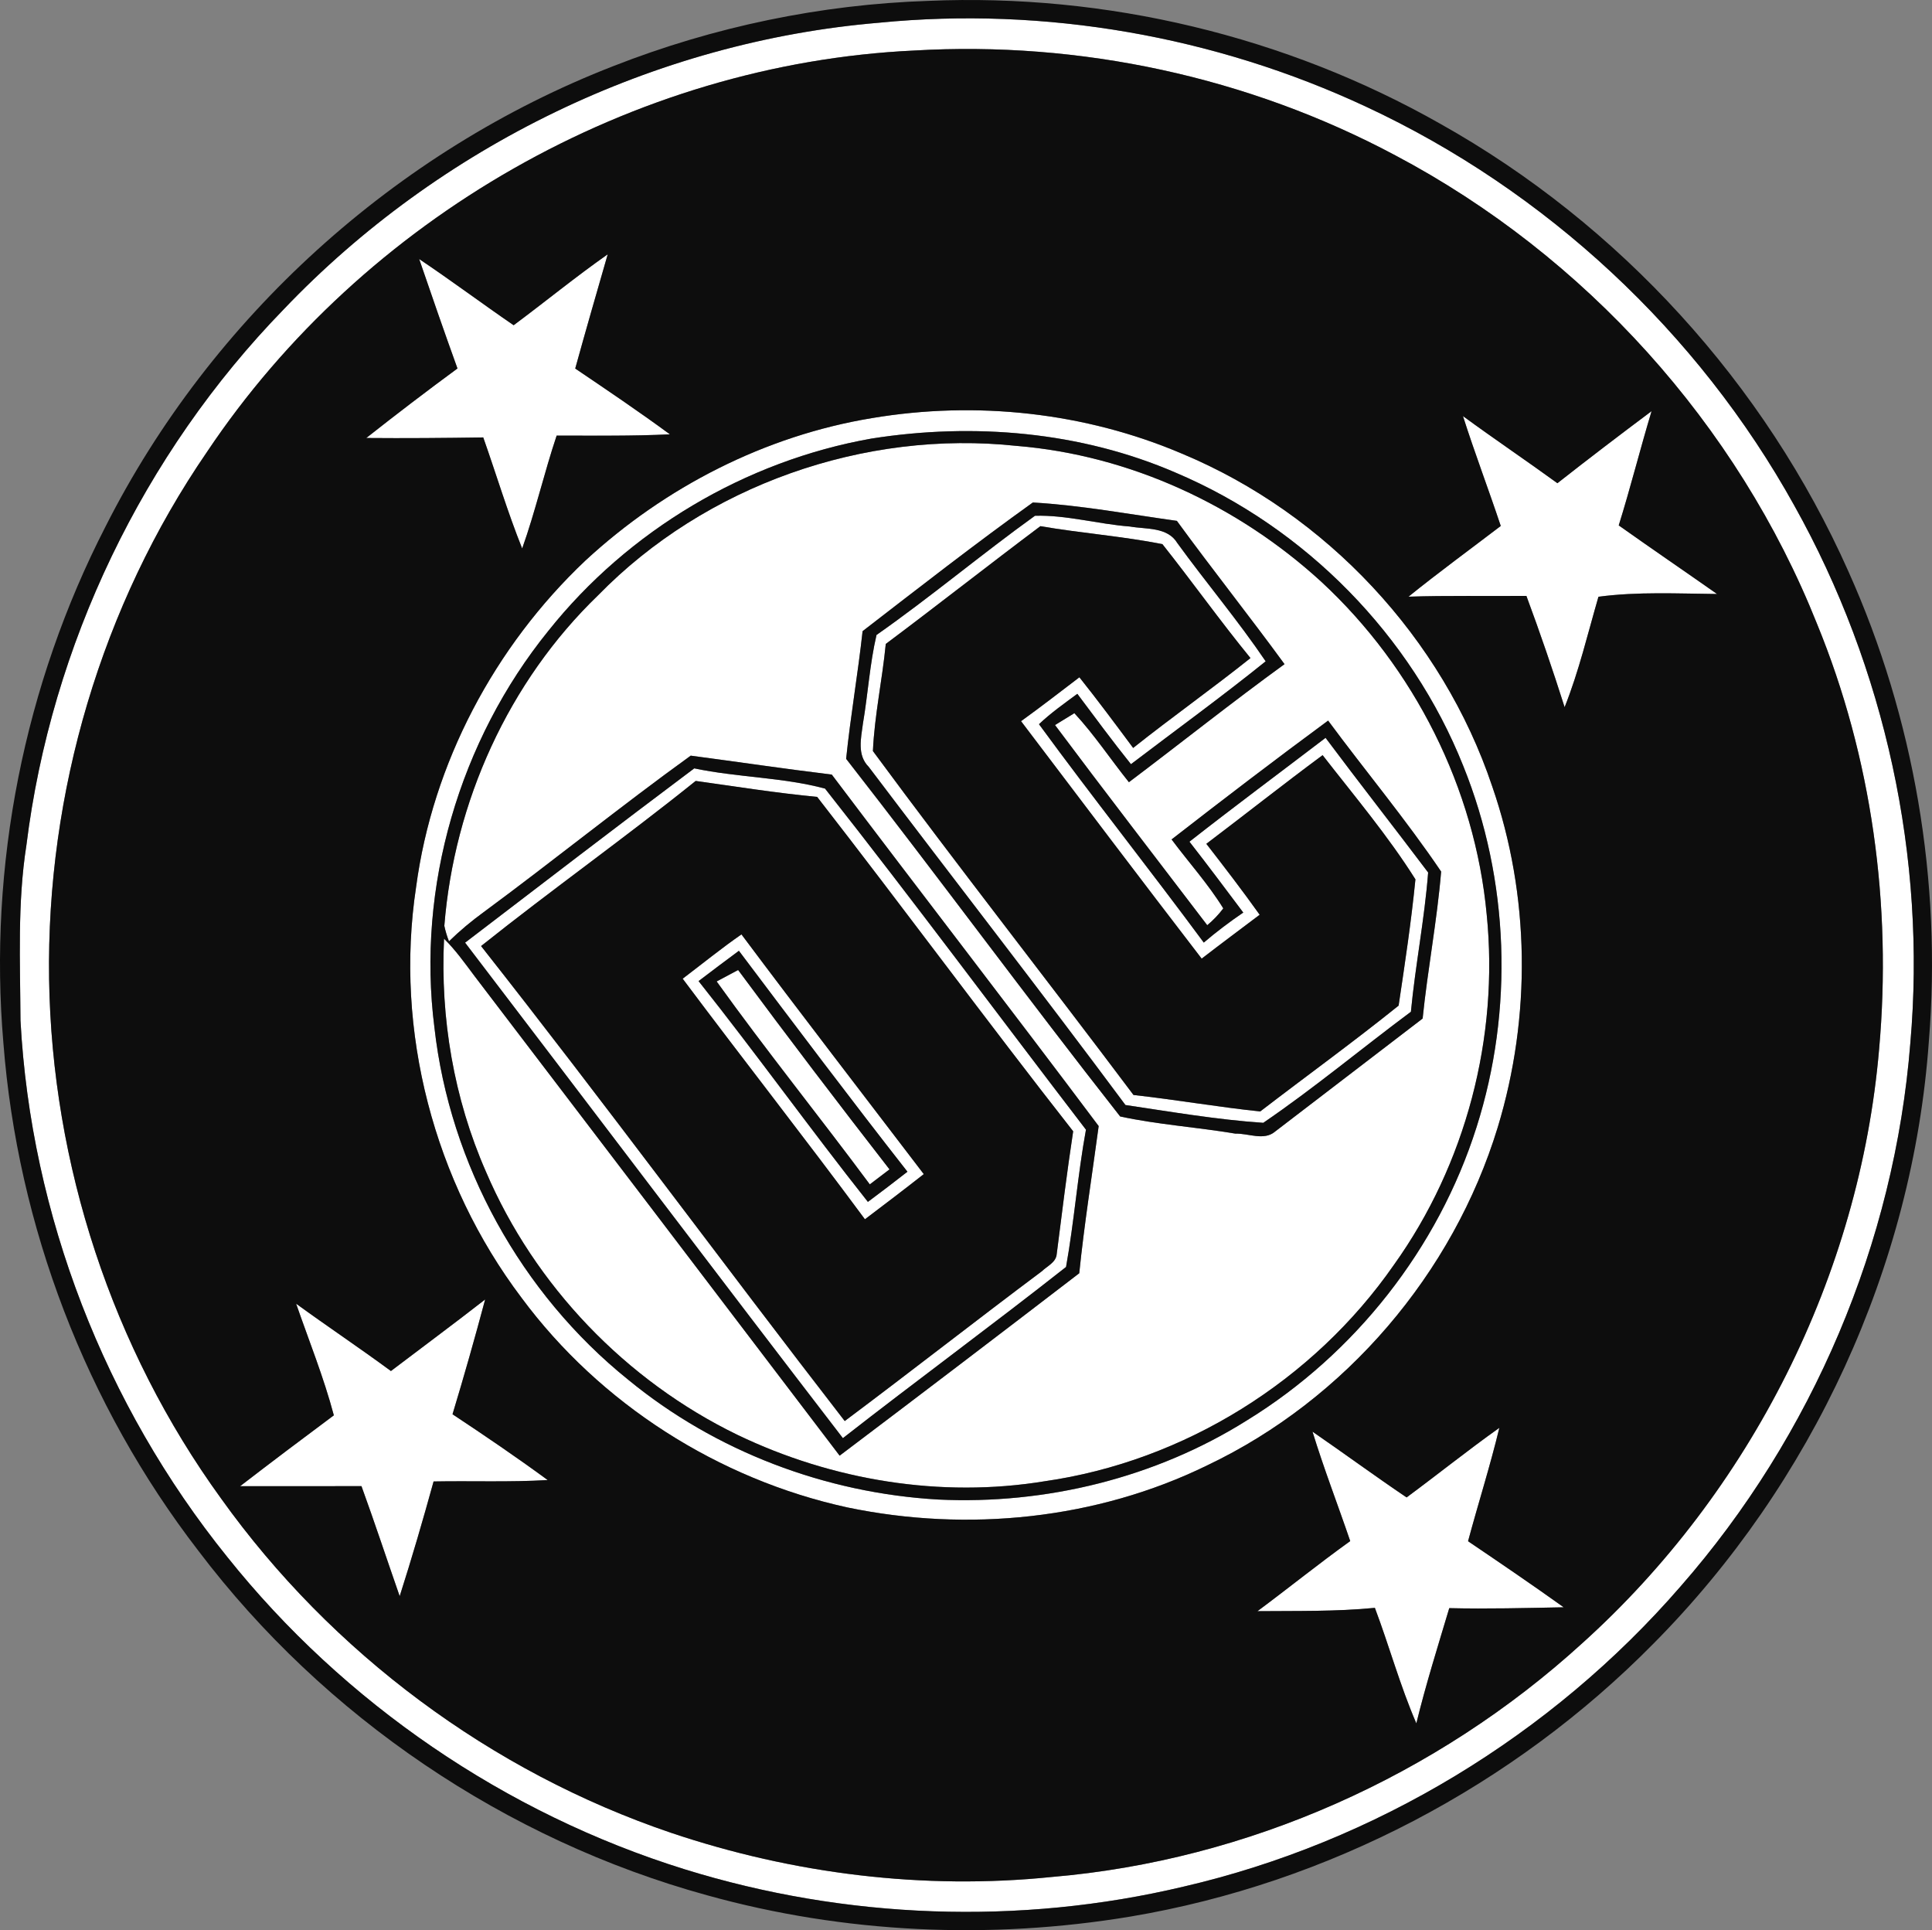 <?xml version="1.0" encoding="UTF-8" standalone="no"?>
<svg
   xmlns:dc="http://purl.org/dc/elements/1.1/"
   xmlns:cc="http://creativecommons.org/ns#"
   xmlns:rdf="http://www.w3.org/1999/02/22-rdf-syntax-ns#"
   xmlns:svg="http://www.w3.org/2000/svg"
   xmlns="http://www.w3.org/2000/svg"
   xmlns:sodipodi="http://sodipodi.sourceforge.net/DTD/sodipodi-0.dtd"
   xmlns:inkscape="http://www.inkscape.org/namespaces/inkscape"
   width="273.497pt"
   height="273.193pt"
   viewBox="0 0 273.497 273.193"
   version="1.1"
   id="svg42"
   sodipodi:docname="DCComics logo 1977.svg"
   inkscape:version="0.92.1 r15371">
  <rect x="0" y="0" width="273.497" height="273.193" fill="#808080" stroke="none"/>
  <defs
     id="defs46" />
  <sodipodi:namedview
     pagecolor="#ffffff"
     bordercolor="#666666"
     borderopacity="1"
     objecttolerance="10"
     gridtolerance="10"
     guidetolerance="10"
     inkscape:pageopacity="0"
     inkscape:pageshadow="2"
     inkscape:window-width="1920"
     inkscape:window-height="1027"
     id="namedview44"
     showgrid="false"
     fit-margin-top="0"
     fit-margin-left="0"
     fit-margin-right="0"
     fit-margin-bottom="0"
     inkscape:zoom="1.18"
     inkscape:cx="450.42821"
     inkscape:cy="271.73617"
     inkscape:window-x="-8"
     inkscape:window-y="-8"
     inkscape:window-maximized="1"
     inkscape:current-layer="svg42" />
  <g
     id="g4548"
     transform="translate(-13.04,-13.467)">
    <g
       id="#ffffffff">
      <path
         id="path4"
         d="m 137.51,16.68 c 23.46,-2.31 47.53,1.91 68.89,11.88 25.48,11.86 47.03,31.9 60.66,56.49 12.84,22.96 18.71,49.83 16.41,76.05 -2.23,28.24 -13.87,55.61 -32.53,76.91 -18.24,21.04 -43.22,36.21 -70.37,42.49 -23.19,5.51 -47.85,4.61 -70.62,-2.46 C 84.61,270.16 61.76,254.55 45.2,233.82 27.9,212.37 17.41,185.44 15.94,157.91 15.9,149.63 15.49,141.29 16.78,133.08 20.29,104.76 33.3,77.71 53.19,57.26 c 22,-23.08 52.52,-37.92 84.32,-40.58 m 4.92,3.94 C 102.61,22.49 64.49,44.33 42.35,77.42 27.4,99.18 19.6,125.68 19.99,152.05 c 0.4,26.21 8.93,52.25 24.33,73.49 15.64,21.88 38.24,38.71 63.72,47.34 17.25,5.81 35.76,8.11 53.89,6.25 27.76,-2.35 54.51,-14.32 75.07,-33.06 23.85,-21.47 39.31,-52.11 42.05,-84.11 1.82,-20.39 -1.01,-41.25 -8.8,-60.22 C 259,73.53 237.4,49.65 210.57,35.46 189.78,24.36 165.94,19.24 142.43,20.62 Z"
         inkscape:connector-curvature="0"
         style="opacity:1;fill:#ffffff" />
      <path
         id="path6"
         d="m 85.75,59.5 c 4.47,-3.32 8.77,-6.85 13.32,-10.04 -1.55,5.38 -3.11,10.77 -4.6,16.17 4.5,3.04 9.02,6.09 13.4,9.31 -5.34,0.26 -10.68,0.18 -16.03,0.18 C 90.07,80.4 88.83,85.85 86.96,91.1 84.89,85.94 83.3,80.62 81.45,75.38 75.93,75.46 70.41,75.51 64.89,75.46 69.14,72.11 73.44,68.82 77.8,65.62 75.94,60.47 74.15,55.3 72.38,50.13 c 4.52,3.03 8.88,6.29 13.37,9.37 z"
         inkscape:connector-curvature="0"
         style="opacity:1;fill:#ffffff" />
      <path
         id="path8"
         d="m 136.5,72.64 c 14.71,-2.47 30.13,-0.82 43.87,5.04 20.41,8.51 36.86,26.08 43.9,47.06 5.37,15.47 5.55,32.64 0.79,48.29 -6.32,20.7 -21.54,38.52 -41.1,47.83 -15.68,7.67 -33.92,9.51 -50.95,5.97 -18.26,-3.98 -35.02,-14.66 -46.15,-29.69 -12.37,-16.38 -18,-37.77 -14.92,-58.1 2.34,-17.57 11.12,-34.08 23.97,-46.23 11.25,-10.4 25.44,-17.68 40.59,-20.17 m -0.08,2.9 c -17.86,3.16 -34.43,13.01 -45.74,27.2 -12.6,15.55 -18.68,36.3 -16.14,56.18 2.17,19.34 12.27,37.64 27.43,49.83 12.34,10.15 27.96,16.05 43.89,16.96 15.23,0.73 30.77,-3.08 43.72,-11.22 15.29,-9.4 27.06,-24.36 32.48,-41.48 5.28,-16.57 4.64,-34.98 -1.87,-51.11 -7.37,-18.5 -22.37,-33.75 -40.69,-41.52 -13.48,-5.84 -28.64,-7.11 -43.08,-4.84 z"
         inkscape:connector-curvature="0"
         style="opacity:1;fill:#ffffff" />
      <path
         id="path10"
         d="m 225.49,87.91 c -1.73,-5.2 -3.69,-10.33 -5.35,-15.55 4.41,3.23 8.95,6.29 13.37,9.5 4.4,-3.46 8.85,-6.85 13.33,-10.2 -1.62,5.37 -2.98,10.82 -4.65,16.17 4.61,3.27 9.29,6.46 13.92,9.71 -5.6,-0.05 -11.23,-0.35 -16.79,0.39 -1.52,5.23 -2.77,10.56 -4.79,15.63 -1.68,-5.29 -3.48,-10.55 -5.41,-15.75 -5.56,0.05 -11.13,-0.07 -16.69,0.11 4.27,-3.45 8.7,-6.68 13.06,-10.01 z"
         inkscape:connector-curvature="0"
         style="opacity:1;fill:#ffffff" />
      <path
         id="path12"
         d="m 97.71,97.72 c 15.18,-15.55 37.69,-23.46 59.27,-21.14 16,1.31 31.33,8.43 43.13,19.25 13.14,12.17 21.73,29.21 23.39,47.07 1.75,17.38 -2.96,35.38 -13.14,49.6 -11.38,16.38 -29.67,27.79 -49.43,30.62 -14.7,2.41 -30.08,-0.12 -43.48,-6.56 -15.8,-7.66 -28.73,-21.12 -35.63,-37.28 -4.53,-10.32 -6.46,-21.71 -5.92,-32.95 1.64,1.61 2.97,3.5 4.34,5.32 17.24,22.61 34.46,45.22 51.66,67.85 11.34,-8.56 22.65,-17.17 33.92,-25.82 0.71,-6.97 1.82,-13.89 2.75,-20.83 -12.49,-16.66 -25.24,-33.13 -37.78,-49.75 -6.67,-0.81 -13.32,-1.8 -19.97,-2.68 -9.93,7.17 -19.45,14.88 -29.31,22.15 -1.73,1.26 -3.38,2.63 -4.91,4.13 -0.28,-0.71 -0.5,-1.44 -0.66,-2.19 1.39,-17.51 9.09,-34.57 21.77,-46.79 m 37.44,5.08 c -0.66,6.04 -1.71,12.03 -2.33,18.07 13.08,16.76 25.66,33.91 38.79,50.62 5.31,1.15 10.9,1.52 16.32,2.43 1.82,-0.06 4.04,1.05 5.61,-0.29 6.96,-5.33 13.93,-10.66 20.89,-16 0.71,-6.95 2.04,-13.84 2.62,-20.8 -4.97,-7.35 -10.71,-14.22 -16,-21.37 -7.47,5.5 -14.84,11.13 -22.16,16.82 2.43,3.26 5.18,6.29 7.32,9.76 -0.66,0.88 -1.42,1.67 -2.27,2.38 -7.19,-9.44 -14.45,-18.83 -21.55,-28.33 0.68,-0.42 2.05,-1.26 2.74,-1.68 2.83,3.05 5.12,6.53 7.72,9.77 7.37,-5.55 14.57,-11.3 22.03,-16.71 -4.99,-6.83 -10.26,-13.45 -15.24,-20.28 -6.78,-0.94 -13.57,-2.21 -20.39,-2.6 -8.18,5.86 -16.13,12.06 -24.1,18.21 z"
         inkscape:connector-curvature="0"
         style="opacity:1;fill:#ffffff" />
      <path
         id="path14"
         d="m 159.55,86.47 c 4.41,-0.14 8.96,1.18 13.44,1.52 2.3,0.41 5.33,0.03 6.72,2.35 4.09,5.63 8.6,10.97 12.5,16.73 -6.23,5.02 -12.71,9.72 -19.07,14.56 -2.61,-3.26 -5.09,-6.62 -7.59,-9.96 -1.85,1.37 -3.75,2.7 -5.43,4.3 7.62,10.41 15.66,20.53 23.33,30.91 1.78,-1.52 3.65,-2.93 5.59,-4.25 -2.52,-3.35 -5.03,-6.72 -7.62,-10.03 6.36,-4.99 12.85,-9.8 19.27,-14.7 4.78,6.4 9.71,12.68 14.52,19.06 -0.51,6.61 -1.81,13.12 -2.44,19.71 -6.99,5.2 -13.7,10.81 -20.9,15.72 -6.54,-0.44 -13.03,-1.56 -19.51,-2.52 -11.95,-16.08 -24.26,-31.88 -36.34,-47.86 -1.68,-1.67 -1.09,-4.07 -0.82,-6.14 0.71,-4.17 0.96,-8.41 1.92,-12.53 7.66,-5.37 14.84,-11.41 22.43,-16.87 m 0.77,1.47 c -7.34,5.5 -14.55,11.18 -21.89,16.67 -0.49,5.07 -1.59,10.07 -1.82,15.16 12.08,16.38 24.67,32.4 36.89,48.68 5.99,0.66 11.95,1.71 17.94,2.33 6.52,-5.01 13.19,-9.83 19.59,-14.98 0.89,-5.95 1.79,-11.89 2.38,-17.87 -3.87,-6.15 -8.66,-11.82 -13.14,-17.58 -5.55,4.11 -10.96,8.39 -16.46,12.55 2.57,3.31 5.12,6.63 7.55,10.04 -2.74,2.07 -5.49,4.11 -8.21,6.21 -8.58,-11.16 -17.07,-22.39 -25.57,-33.61 2.79,-2.01 5.52,-4.12 8.26,-6.21 2.61,3.27 5.11,6.64 7.61,10 5.46,-4.34 11.16,-8.37 16.61,-12.72 -4.3,-5.26 -8.25,-10.81 -12.47,-16.13 -5.69,-1.12 -11.54,-1.55 -17.27,-2.54 z"
         inkscape:connector-curvature="0"
         style="opacity:1;fill:#ffffff" />
      <path
         id="path16"
         d="m 111.32,122.22 c 6.11,1.29 12.49,1.25 18.51,2.86 12.54,15.9 24.61,32.2 36.94,48.28 -1.18,6.44 -1.66,12.98 -2.82,19.43 -10.42,8.21 -21.13,16.06 -31.59,24.23 -17.92,-23.3 -35.64,-46.77 -53.48,-70.13 10.79,-8.25 21.57,-16.52 32.44,-24.67 m 0.2,1.78 c -9.96,8.01 -20.39,15.4 -30.38,23.37 17.47,22.16 34.2,44.91 51.48,67.23 9.35,-6.99 18.54,-14.2 27.89,-21.19 0.76,-0.74 2.04,-1.27 2.12,-2.45 0.74,-5.8 1.45,-11.6 2.33,-17.37 -12.26,-15.63 -24.04,-31.65 -36.24,-47.33 -5.76,-0.55 -11.47,-1.46 -17.2,-2.26 z"
         inkscape:connector-curvature="0"
         style="opacity:1;fill:#ffffff" />
      <path
         id="path18"
         d="m 109.68,151.99 c 2.77,-2.1 5.46,-4.29 8.32,-6.27 8.51,11.38 17.2,22.63 25.81,33.93 -2.75,2.16 -5.54,4.28 -8.33,6.39 -8.47,-11.45 -17.27,-22.65 -25.8,-34.05 m 2.25,0.34 c 8.17,10.28 15.82,20.96 23.97,31.25 1.88,-1.4 3.75,-2.82 5.6,-4.27 -8.09,-10.32 -15.97,-20.8 -23.86,-31.27 -1.91,1.42 -3.82,2.84 -5.71,4.29 z"
         inkscape:connector-curvature="0"
         style="opacity:1;fill:#ffffff" />
      <path
         id="path20"
         d="m 114.49,152.38 c 1.01,-0.54 2.02,-1.08 3.04,-1.62 7.02,9.49 14.18,18.89 21.43,28.22 -0.93,0.7 -1.86,1.41 -2.79,2.12 -7.15,-9.63 -14.69,-18.98 -21.68,-28.72 z"
         inkscape:connector-curvature="0"
         style="opacity:1;fill:#ffffff" />
      <path
         id="path22"
         d="m 68.38,207.52 c 4.45,-3.38 8.94,-6.7 13.34,-10.13 -1.45,5.44 -2.99,10.86 -4.62,16.25 4.55,3.01 9.07,6.08 13.47,9.31 -5.38,0.32 -10.77,0.1 -16.15,0.2 -1.5,5.44 -3.08,10.86 -4.8,16.24 -1.81,-5.19 -3.53,-10.41 -5.41,-15.58 -5.73,0.02 -11.45,0.01 -17.18,0.01 4.39,-3.38 8.82,-6.72 13.27,-10.03 -1.43,-5.38 -3.52,-10.55 -5.34,-15.8 4.44,3.23 9.01,6.28 13.42,9.53 z"
         inkscape:connector-curvature="0"
         style="opacity:1;fill:#ffffff" />
      <path
         id="path24"
         d="m 198.84,216.1 c 4.46,3.07 8.83,6.28 13.32,9.31 4.4,-3.25 8.67,-6.68 13.13,-9.85 -1.3,5.4 -2.99,10.69 -4.43,16.05 4.54,3.07 9.08,6.16 13.54,9.35 -5.4,0.1 -10.8,0.25 -16.2,0.12 -1.62,5.42 -3.32,10.82 -4.66,16.31 -2.3,-5.32 -3.83,-10.93 -5.87,-16.35 -5.53,0.54 -11.08,0.42 -16.62,0.47 4.4,-3.27 8.67,-6.72 13.13,-9.92 -1.76,-5.17 -3.74,-10.27 -5.34,-15.49 z"
         inkscape:connector-curvature="0"
         style="opacity:1;fill:#ffffff" />
    </g>
    <g
       id="#0d0d0dff">
      <path
         id="path27"
         d="m 144.47,13.59 c 25.15,-1.08 50.58,4.98 72.48,17.41 25.37,14.22 45.94,36.78 57.76,63.36 9.31,20.74 13.23,43.86 11.38,66.52 -2.27,31.85 -16.51,62.58 -38.98,85.22 -19.85,20.15 -46.1,33.93 -74.01,38.63 -19.89,3.31 -40.52,2.4 -59.97,-3.01 C 84.68,273.9 58.94,256.49 41.12,232.96 25.22,212.34 15.53,187.04 13.52,161.09 11.37,136.03 16.48,110.37 27.98,87.99 42.92,58.45 69.04,34.79 99.9,22.81 c 14.19,-5.56 29.33,-8.72 44.57,-9.22 m -6.96,3.09 c -31.8,2.66 -62.32,17.5 -84.32,40.58 -19.89,20.45 -32.9,47.5 -36.41,75.82 -1.29,8.21 -0.88,16.55 -0.84,24.83 1.47,27.53 11.96,54.46 29.26,75.91 16.56,20.73 39.41,36.34 64.75,44.22 22.77,7.07 47.43,7.97 70.62,2.46 27.15,-6.28 52.13,-21.45 70.37,-42.49 18.66,-21.3 30.3,-48.67 32.53,-76.91 2.3,-26.22 -3.57,-53.09 -16.41,-76.05 C 253.43,60.46 231.88,40.42 206.4,28.56 185.04,18.59 160.97,14.37 137.51,16.68 Z"
         inkscape:connector-curvature="0"
         style="opacity:1;fill:#0d0d0d" />
      <path
         id="path29"
         d="m 142.43,20.62 c 23.51,-1.38 47.35,3.74 68.14,14.84 26.83,14.19 48.43,38.07 59.68,66.28 7.79,18.97 10.62,39.83 8.8,60.22 -2.74,32 -18.2,62.64 -42.05,84.11 -20.56,18.74 -47.31,30.71 -75.07,33.06 -18.13,1.86 -36.64,-0.44 -53.89,-6.25 C 82.56,264.25 59.96,247.42 44.32,225.54 28.92,204.3 20.39,178.26 19.99,152.05 19.6,125.68 27.4,99.18 42.35,77.42 64.49,44.33 102.61,22.49 142.43,20.62 M 85.75,59.5 c -4.49,-3.08 -8.85,-6.34 -13.37,-9.37 1.77,5.17 3.56,10.34 5.42,15.49 -4.36,3.2 -8.66,6.49 -12.91,9.84 5.52,0.05 11.04,0 16.56,-0.08 1.85,5.24 3.44,10.56 5.51,15.72 1.87,-5.25 3.11,-10.7 4.88,-15.98 5.35,0 10.69,0.08 16.03,-0.18 -4.38,-3.22 -8.9,-6.27 -13.4,-9.31 1.49,-5.4 3.05,-10.79 4.6,-16.17 -4.55,3.19 -8.85,6.72 -13.32,10.04 m 50.75,13.14 c -15.15,2.49 -29.34,9.77 -40.59,20.17 -12.85,12.15 -21.63,28.66 -23.97,46.23 -3.08,20.33 2.55,41.72 14.92,58.1 11.13,15.03 27.89,25.71 46.15,29.69 17.03,3.54 35.27,1.7 50.95,-5.97 19.56,-9.31 34.78,-27.13 41.1,-47.83 4.76,-15.65 4.58,-32.82 -0.79,-48.29 -7.04,-20.98 -23.49,-38.55 -43.9,-47.06 -13.74,-5.86 -29.16,-7.51 -43.87,-5.04 m 88.99,15.27 c -4.36,3.33 -8.79,6.56 -13.06,10.01 5.56,-0.18 11.13,-0.06 16.69,-0.11 1.93,5.2 3.73,10.46 5.41,15.75 2.02,-5.07 3.27,-10.4 4.79,-15.63 5.56,-0.74 11.19,-0.44 16.79,-0.39 -4.63,-3.25 -9.31,-6.44 -13.92,-9.71 1.67,-5.35 3.03,-10.8 4.65,-16.17 -4.48,3.35 -8.93,6.74 -13.33,10.2 -4.42,-3.21 -8.96,-6.27 -13.37,-9.5 1.66,5.22 3.62,10.35 5.35,15.55 M 68.38,207.52 c -4.41,-3.25 -8.98,-6.3 -13.42,-9.53 1.82,5.25 3.91,10.42 5.34,15.8 -4.45,3.31 -8.88,6.65 -13.27,10.03 5.73,0 11.45,0.01 17.18,-0.01 1.88,5.17 3.6,10.39 5.41,15.58 1.72,-5.38 3.3,-10.8 4.8,-16.24 5.38,-0.1 10.77,0.12 16.15,-0.2 -4.4,-3.23 -8.92,-6.3 -13.47,-9.31 1.63,-5.39 3.17,-10.81 4.62,-16.25 -4.4,3.43 -8.89,6.75 -13.34,10.13 m 130.46,8.58 c 1.6,5.22 3.58,10.32 5.34,15.49 -4.46,3.2 -8.73,6.65 -13.13,9.92 5.54,-0.05 11.09,0.07 16.62,-0.47 2.04,5.42 3.57,11.03 5.87,16.35 1.34,-5.49 3.04,-10.89 4.66,-16.31 5.4,0.13 10.8,-0.02 16.2,-0.12 -4.46,-3.19 -9,-6.28 -13.54,-9.35 1.44,-5.36 3.13,-10.65 4.43,-16.05 -4.46,3.17 -8.73,6.6 -13.13,9.85 -4.49,-3.03 -8.86,-6.24 -13.32,-9.31 z"
         inkscape:connector-curvature="0"
         style="opacity:1;fill:#0d0d0d" />
      <path
         id="path31"
         d="m 136.42,75.54 c 14.44,-2.27 29.6,-1 43.08,4.84 18.32,7.77 33.32,23.02 40.69,41.52 6.51,16.13 7.15,34.54 1.87,51.11 -5.42,17.12 -17.19,32.08 -32.48,41.48 -12.95,8.14 -28.49,11.95 -43.72,11.22 C 129.93,224.8 114.31,218.9 101.97,208.75 86.81,196.56 76.71,178.26 74.54,158.92 72,139.04 78.08,118.29 90.68,102.74 101.99,88.55 118.56,78.7 136.42,75.54 M 97.71,97.72 C 85.03,109.94 77.33,127 75.94,144.51 c 0.16,0.75 0.38,1.48 0.66,2.19 1.53,-1.5 3.18,-2.87 4.91,-4.13 9.86,-7.27 19.38,-14.98 29.31,-22.15 6.65,0.88 13.3,1.87 19.97,2.68 12.54,16.62 25.29,33.09 37.78,49.75 -0.93,6.94 -2.04,13.86 -2.75,20.83 -11.27,8.65 -22.58,17.26 -33.92,25.82 -17.2,-22.63 -34.42,-45.24 -51.66,-67.85 -1.37,-1.82 -2.7,-3.71 -4.34,-5.32 -0.54,11.24 1.39,22.63 5.92,32.95 6.9,16.16 19.83,29.62 35.63,37.28 13.4,6.44 28.78,8.97 43.48,6.56 19.76,-2.83 38.05,-14.24 49.43,-30.62 10.18,-14.22 14.89,-32.22 13.14,-49.6 C 221.84,125.04 213.25,108 200.11,95.83 188.31,85.01 172.98,77.89 156.98,76.58 135.4,74.26 112.89,82.17 97.71,97.72 m 13.61,24.5 c -10.87,8.15 -21.65,16.42 -32.44,24.67 17.84,23.36 35.56,46.83 53.48,70.13 10.46,-8.17 21.17,-16.02 31.59,-24.23 1.16,-6.45 1.64,-12.99 2.82,-19.43 -12.33,-16.08 -24.4,-32.38 -36.94,-48.28 -6.02,-1.61 -12.4,-1.57 -18.51,-2.86 z"
         inkscape:connector-curvature="0"
         style="opacity:1;fill:#0d0d0d" />
      <path
         id="path33"
         d="m 135.15,102.8 c 7.97,-6.15 15.92,-12.35 24.1,-18.21 6.82,0.39 13.61,1.66 20.39,2.6 4.98,6.83 10.25,13.45 15.24,20.28 -7.46,5.41 -14.66,11.16 -22.03,16.71 -2.6,-3.24 -4.89,-6.72 -7.72,-9.77 -0.69,0.42 -2.06,1.26 -2.74,1.68 7.1,9.5 14.36,18.89 21.55,28.33 0.85,-0.71 1.61,-1.5 2.27,-2.38 -2.14,-3.47 -4.89,-6.5 -7.32,-9.76 7.32,-5.69 14.69,-11.32 22.16,-16.82 5.29,7.15 11.03,14.02 16,21.37 -0.58,6.96 -1.91,13.85 -2.62,20.8 -6.96,5.34 -13.93,10.67 -20.89,16 -1.57,1.34 -3.79,0.23 -5.61,0.29 -5.42,-0.91 -11.01,-1.28 -16.32,-2.43 -13.13,-16.71 -25.71,-33.86 -38.79,-50.62 0.62,-6.04 1.67,-12.03 2.33,-18.07 m 24.4,-16.33 c -7.59,5.46 -14.77,11.5 -22.43,16.87 -0.96,4.12 -1.21,8.36 -1.92,12.53 -0.27,2.07 -0.86,4.47 0.82,6.14 12.08,15.98 24.39,31.78 36.34,47.86 6.48,0.96 12.97,2.08 19.51,2.52 7.2,-4.91 13.91,-10.52 20.9,-15.72 0.63,-6.59 1.93,-13.1 2.44,-19.71 -4.81,-6.38 -9.74,-12.66 -14.52,-19.06 -6.42,4.9 -12.91,9.71 -19.27,14.7 2.59,3.31 5.1,6.68 7.62,10.03 -1.94,1.32 -3.81,2.73 -5.59,4.25 -7.67,-10.38 -15.71,-20.5 -23.33,-30.91 1.68,-1.6 3.58,-2.93 5.43,-4.3 2.5,3.34 4.98,6.7 7.59,9.96 6.36,-4.84 12.84,-9.54 19.07,-14.56 -3.9,-5.76 -8.41,-11.1 -12.5,-16.73 -1.39,-2.32 -4.42,-1.94 -6.72,-2.35 -4.48,-0.34 -9.03,-1.66 -13.44,-1.52 z"
         inkscape:connector-curvature="0"
         style="opacity:1;fill:#0d0d0d" />
      <path
         id="path35"
         d="m 160.32,87.94 c 5.73,0.99 11.58,1.42 17.27,2.54 4.22,5.32 8.17,10.87 12.47,16.13 -5.45,4.35 -11.15,8.38 -16.61,12.72 -2.5,-3.36 -5,-6.73 -7.61,-10 -2.74,2.09 -5.47,4.2 -8.26,6.21 8.5,11.22 16.99,22.45 25.57,33.61 2.72,-2.1 5.47,-4.14 8.21,-6.21 -2.43,-3.41 -4.98,-6.73 -7.55,-10.04 5.5,-4.16 10.91,-8.44 16.46,-12.55 4.48,5.76 9.27,11.43 13.14,17.58 -0.59,5.98 -1.49,11.92 -2.38,17.87 -6.4,5.15 -13.07,9.97 -19.59,14.98 -5.99,-0.62 -11.95,-1.67 -17.94,-2.33 -12.22,-16.28 -24.81,-32.3 -36.89,-48.68 0.23,-5.09 1.33,-10.09 1.82,-15.16 7.34,-5.49 14.55,-11.17 21.89,-16.67 z"
         inkscape:connector-curvature="0"
         style="opacity:1;fill:#0d0d0d" />
      <path
         id="path37"
         d="m 111.52,124 c 5.73,0.8 11.44,1.71 17.2,2.26 12.2,15.68 23.98,31.7 36.24,47.33 -0.88,5.77 -1.59,11.57 -2.33,17.37 -0.08,1.18 -1.36,1.71 -2.12,2.45 -9.35,6.99 -18.54,14.2 -27.89,21.19 -17.28,-22.32 -34.01,-45.07 -51.48,-67.23 9.99,-7.97 20.42,-15.36 30.38,-23.37 m -1.84,27.99 c 8.53,11.4 17.33,22.6 25.8,34.05 2.79,-2.11 5.58,-4.23 8.33,-6.39 -8.61,-11.3 -17.3,-22.55 -25.81,-33.93 -2.86,1.98 -5.55,4.17 -8.32,6.27 z"
         inkscape:connector-curvature="0"
         style="opacity:1;fill:#0d0d0d" />
      <path
         id="path39"
         d="m 111.93,152.33 c 1.89,-1.45 3.8,-2.87 5.71,-4.29 7.89,10.47 15.77,20.95 23.86,31.27 -1.85,1.45 -3.72,2.87 -5.6,4.27 -8.15,-10.29 -15.8,-20.97 -23.97,-31.25 m 2.56,0.05 c 6.99,9.74 14.53,19.09 21.68,28.72 0.93,-0.71 1.86,-1.42 2.79,-2.12 -7.25,-9.33 -14.41,-18.73 -21.43,-28.22 -1.02,0.54 -2.03,1.08 -3.04,1.62 z"
         inkscape:connector-curvature="0"
         style="opacity:1;fill:#0d0d0d" />
    </g>
  </g>
</svg>
